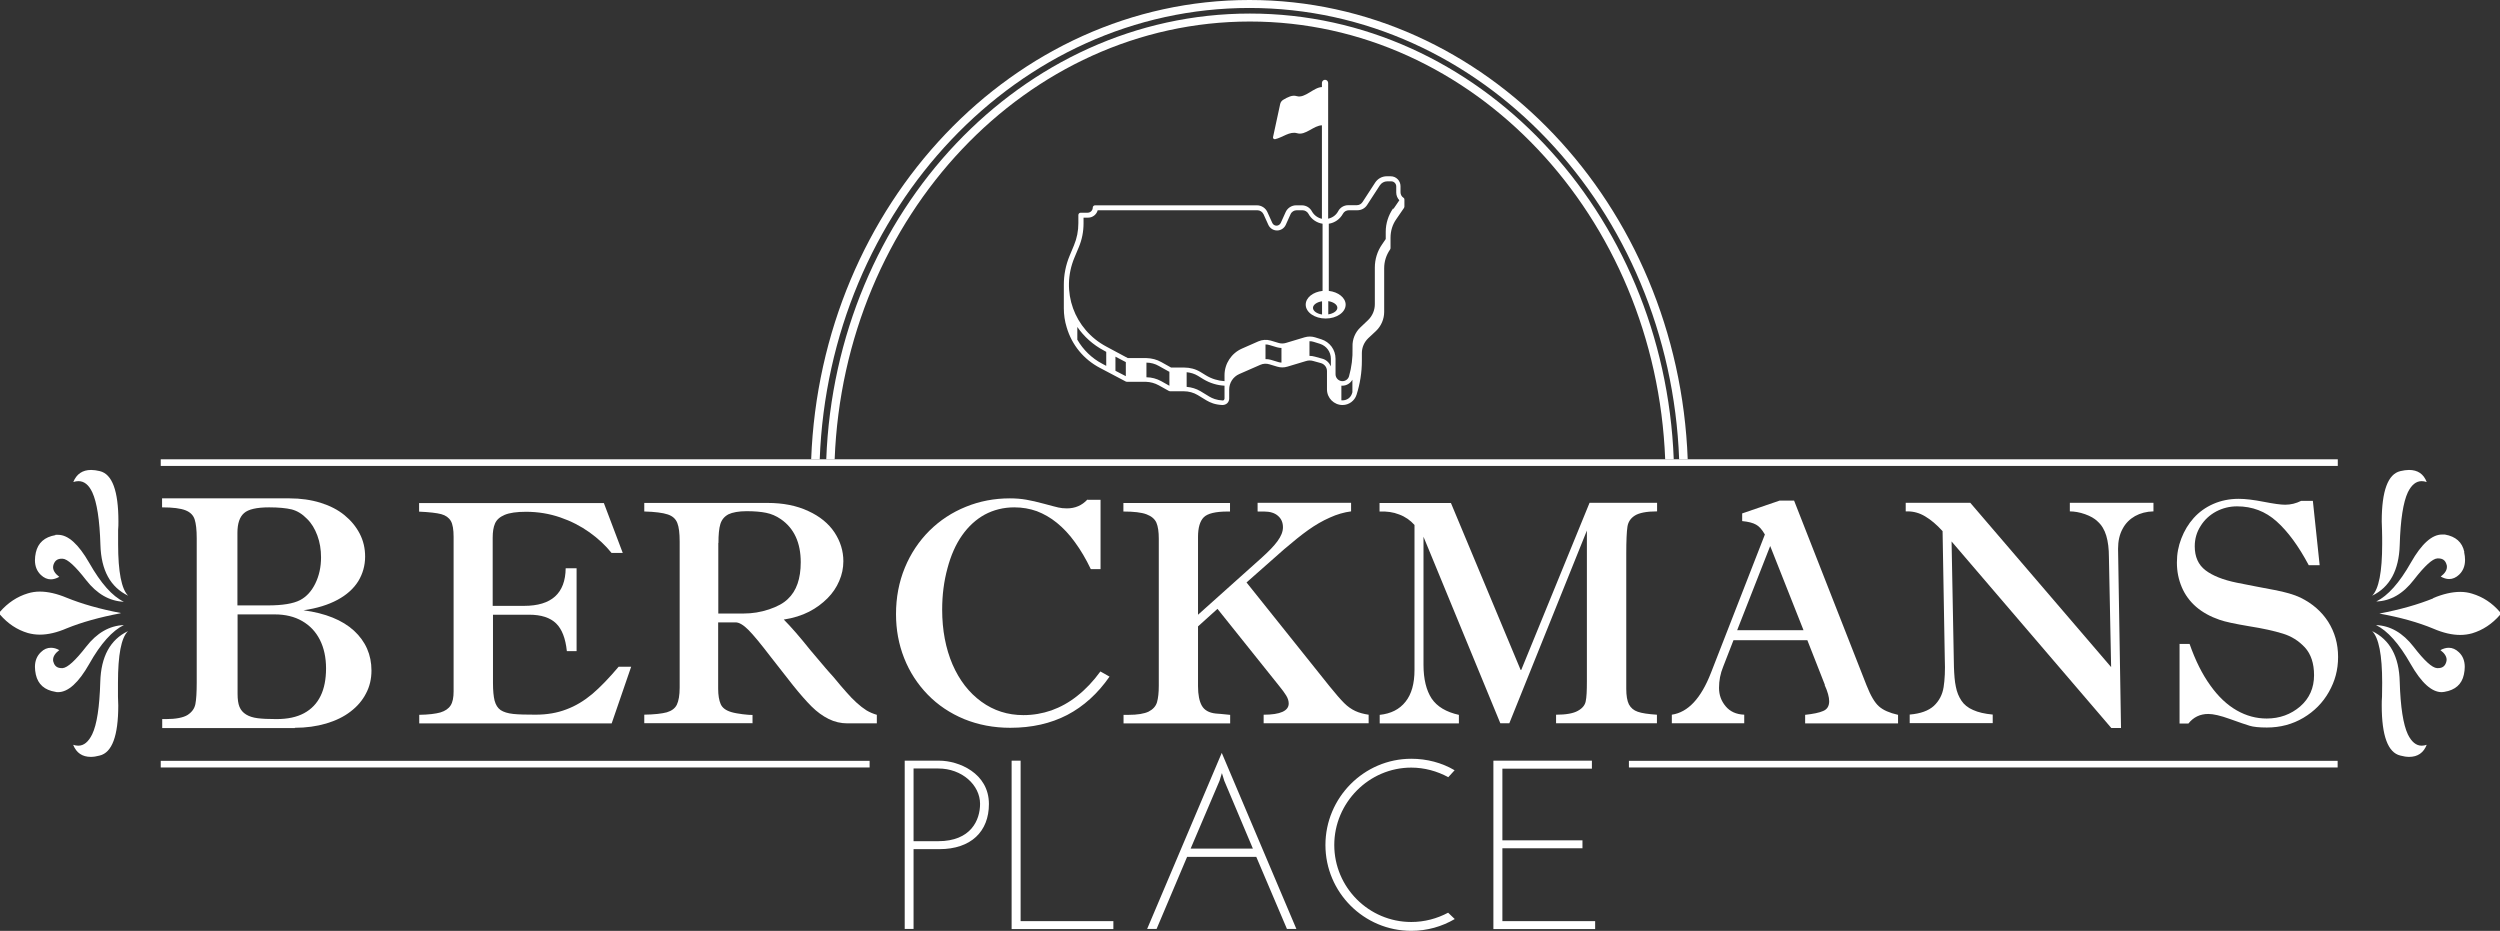 <svg width="376" height="140" viewBox="0 0 376 140" fill="none" xmlns="http://www.w3.org/2000/svg">
<rect x="0" y="0" width="376" height="140" fill="#333333" stroke="none"/>
<g clip-path="url(#clip0_1491_2342)">
<path d="M362.337 113.835C361.938 113.835 361.495 113.769 361.007 113.635C359.144 113.192 358.212 110.664 358.212 106.095C358.212 105.674 358.212 105.231 358.256 104.765C358.256 104.033 358.279 103.346 358.279 102.68C358.279 98.489 357.769 95.916 356.771 94.919C359.432 96.205 360.829 98.733 360.918 102.547C361.029 106.339 361.45 108.978 362.138 110.442C362.692 111.573 363.38 112.15 364.223 112.15C364.467 112.15 364.711 112.105 364.977 112.017C364.511 113.214 363.624 113.835 362.337 113.835ZM367.66 104.055C367.527 104.077 367.372 104.1 367.239 104.1C365.731 104.1 364.178 102.702 362.559 99.864C360.829 96.804 359.077 94.852 357.347 94.009C359.499 94.098 361.384 95.185 363.003 97.269C364.622 99.376 365.797 100.441 366.529 100.485H366.685C367.328 100.485 367.727 100.197 367.904 99.598C367.949 99.465 367.971 99.332 367.971 99.221C367.971 98.733 367.66 98.245 367.039 97.779C367.483 97.535 367.904 97.424 368.304 97.424C368.836 97.424 369.346 97.646 369.812 98.09C370.411 98.644 370.699 99.398 370.699 100.307C370.699 100.662 370.655 101.039 370.566 101.461C370.255 102.924 369.257 103.789 367.638 104.055H367.66ZM365.953 89.951C367.439 89.33 368.792 89.02 370.011 89.02C370.655 89.02 371.231 89.108 371.808 89.286C373.427 89.774 374.824 90.683 376 92.058V92.479C374.824 93.832 373.427 94.763 371.808 95.251C371.231 95.406 370.655 95.495 370.011 95.495C368.792 95.495 367.439 95.185 365.953 94.542C363.713 93.61 361.029 92.856 357.857 92.28H357.658C357.658 92.28 357.724 92.28 357.746 92.28C357.746 92.28 357.68 92.28 357.658 92.28H357.857C361.007 91.681 363.713 90.905 365.953 89.995V89.951ZM370.61 83.054C370.699 83.453 370.743 83.853 370.743 84.207C370.743 85.117 370.455 85.848 369.856 86.425C369.39 86.868 368.88 87.09 368.348 87.09C367.927 87.09 367.527 86.957 367.084 86.713C367.705 86.248 368.015 85.76 368.015 85.272C368.015 85.139 368.015 85.006 367.949 84.873C367.771 84.274 367.372 83.986 366.729 83.986H366.574C365.842 84.03 364.666 85.117 363.047 87.201C361.428 89.308 359.543 90.395 357.392 90.461C359.121 89.618 360.874 87.667 362.604 84.606C364.2 81.79 365.775 80.393 367.283 80.393C367.416 80.393 367.549 80.393 367.705 80.393C369.346 80.681 370.322 81.546 370.632 83.01L370.61 83.054ZM364.223 72.365C363.38 72.365 362.692 72.919 362.138 74.05C361.45 75.514 361.029 78.153 360.918 81.968C360.807 85.76 359.432 88.31 356.771 89.596C357.769 88.598 358.279 86.026 358.279 81.834C358.279 81.191 358.279 80.482 358.256 79.728C358.234 79.262 358.212 78.841 358.212 78.419C358.212 73.829 359.144 71.301 361.007 70.857C361.472 70.746 361.916 70.68 362.315 70.68C363.624 70.68 364.511 71.278 364.977 72.498C364.711 72.409 364.444 72.365 364.223 72.365Z" fill="white"/>
<path d="M11.001 112.017C11.267 112.105 11.533 112.15 11.777 112.15C12.62 112.15 13.307 111.573 13.862 110.442C14.572 108.978 14.971 106.339 15.082 102.547C15.193 98.755 16.568 96.205 19.251 94.919C18.231 95.916 17.743 98.489 17.743 102.68C17.743 103.323 17.743 104.033 17.743 104.765C17.743 105.231 17.788 105.674 17.788 106.095C17.788 110.664 16.856 113.192 14.993 113.635C14.505 113.769 14.062 113.835 13.662 113.835C12.376 113.835 11.489 113.236 11.001 112.017ZM5.389 101.461C5.301 101.039 5.256 100.662 5.256 100.307C5.256 99.398 5.545 98.666 6.144 98.09C6.609 97.624 7.119 97.424 7.652 97.424C8.073 97.424 8.495 97.535 8.916 97.779C8.295 98.245 7.984 98.733 7.984 99.221C7.984 99.354 7.984 99.487 8.051 99.598C8.228 100.197 8.628 100.485 9.271 100.485H9.426C10.158 100.418 11.334 99.354 12.953 97.269C14.572 95.185 16.457 94.098 18.63 94.009C16.9 94.852 15.148 96.781 13.418 99.864C11.821 102.68 10.247 104.1 8.739 104.1C8.605 104.1 8.472 104.1 8.339 104.055C6.698 103.789 5.722 102.924 5.389 101.461ZM18.142 92.235H18.342C18.342 92.235 18.276 92.235 18.253 92.235C18.253 92.235 18.32 92.235 18.342 92.235H18.142C14.971 92.834 12.287 93.588 10.047 94.497C8.561 95.14 7.208 95.451 5.988 95.451C5.367 95.451 4.768 95.362 4.192 95.207C2.551 94.719 1.175 93.788 0 92.435V92.013C1.175 90.661 2.573 89.729 4.192 89.241C4.768 89.064 5.367 88.975 5.988 88.975C7.208 88.975 8.561 89.286 10.047 89.907C12.287 90.816 14.971 91.592 18.142 92.191V92.235ZM8.339 80.437C8.472 80.437 8.628 80.437 8.739 80.437C10.247 80.437 11.799 81.834 13.418 84.651C15.17 87.733 16.9 89.685 18.63 90.505C16.479 90.417 14.572 89.33 12.953 87.246C11.334 85.161 10.158 84.074 9.426 84.03H9.271C8.65 84.03 8.251 84.318 8.051 84.917C8.007 85.05 7.984 85.183 7.984 85.316C7.984 85.804 8.295 86.292 8.916 86.758C8.472 87.002 8.051 87.135 7.652 87.135C7.119 87.135 6.609 86.913 6.144 86.469C5.545 85.893 5.256 85.161 5.256 84.252C5.256 83.897 5.301 83.498 5.389 83.099C5.722 81.635 6.698 80.77 8.339 80.482V80.437ZM11.023 72.498C11.511 71.301 12.398 70.68 13.707 70.68C14.106 70.68 14.549 70.746 15.015 70.857C16.878 71.301 17.81 73.829 17.81 78.419C17.81 78.841 17.81 79.262 17.765 79.728C17.765 80.482 17.765 81.169 17.765 81.834C17.765 86.026 18.276 88.598 19.273 89.596C16.612 88.31 15.215 85.782 15.104 81.968C14.993 78.175 14.572 75.536 13.884 74.05C13.352 72.919 12.664 72.365 11.799 72.365C11.555 72.365 11.289 72.409 11.023 72.498Z" fill="white"/>
<path d="M44.358 109.504H24.397V108.151H24.952C26.46 108.151 27.569 107.93 28.212 107.53C28.855 107.109 29.254 106.577 29.387 105.889C29.52 105.224 29.587 104.115 29.587 102.629V80.941C29.587 79.677 29.476 78.745 29.277 78.124C29.077 77.503 28.633 77.038 27.901 76.749C27.17 76.461 26.016 76.306 24.375 76.306V74.953H43.538C45.223 74.953 46.776 75.175 48.217 75.618C49.637 76.062 50.834 76.683 51.81 77.481C52.786 78.28 53.54 79.189 54.095 80.253C54.649 81.318 54.915 82.471 54.915 83.713C54.915 85.043 54.561 86.285 53.895 87.394C53.208 88.503 52.165 89.457 50.768 90.21C49.371 90.965 47.663 91.497 45.645 91.785C48.949 92.229 51.478 93.249 53.23 94.845C54.982 96.464 55.869 98.46 55.869 100.855C55.869 102.097 55.603 103.25 55.048 104.293C54.516 105.335 53.74 106.244 52.72 107.02C51.722 107.796 50.48 108.395 49.06 108.817C47.619 109.238 46.044 109.46 44.336 109.46L44.358 109.504ZM35.731 91.053H40.3C42.495 91.053 44.114 90.787 45.135 90.255C46.066 89.767 46.842 88.947 47.419 87.771C47.996 86.596 48.284 85.287 48.284 83.824C48.284 82.648 48.106 81.562 47.73 80.542C47.352 79.522 46.842 78.679 46.177 78.036C45.467 77.304 44.713 76.838 43.87 76.616C43.028 76.417 41.896 76.306 40.477 76.306C38.614 76.306 37.35 76.594 36.706 77.171C36.041 77.747 35.709 78.745 35.709 80.142V91.053H35.731ZM35.731 92.428V104.337C35.731 105.18 35.819 105.823 36.019 106.311C36.219 106.799 36.551 107.176 37.017 107.464C37.483 107.752 38.059 107.93 38.747 108.018C39.434 108.107 40.366 108.151 41.564 108.151C43.249 108.151 44.624 107.863 45.733 107.264C46.842 106.665 47.663 105.801 48.217 104.67C48.772 103.539 49.038 102.141 49.038 100.523C49.038 98.904 48.727 97.44 48.106 96.22C47.486 95.001 46.598 94.069 45.445 93.404C44.292 92.739 42.917 92.406 41.32 92.406H35.731V92.428Z" fill="white"/>
<path d="M74.144 92.385V102.719C74.144 103.873 74.233 104.76 74.388 105.381C74.565 106.024 74.854 106.489 75.297 106.8C75.741 107.088 76.362 107.288 77.182 107.376C78.003 107.465 79.134 107.487 80.554 107.487C82.284 107.487 83.814 107.221 85.189 106.689C86.564 106.179 87.85 105.403 89.07 104.383C90.268 103.362 91.599 101.988 93.04 100.28H94.926L91.998 108.796H63.054V107.509C64.452 107.487 65.516 107.354 66.226 107.155C66.958 106.933 67.468 106.578 67.778 106.09C68.089 105.602 68.222 104.893 68.222 103.983V80.743C68.222 79.656 68.089 78.835 67.801 78.347C67.512 77.859 67.024 77.505 66.359 77.327C65.694 77.15 64.563 77.017 63.032 76.95V75.664H90.823L93.661 83.16H91.976C91.066 82.029 89.957 80.986 88.649 80.055C87.34 79.124 85.877 78.37 84.257 77.815C82.638 77.261 80.931 76.972 79.112 76.972C77.692 76.972 76.628 77.128 75.896 77.438C75.164 77.749 74.698 78.17 74.454 78.724C74.21 79.279 74.1 79.989 74.1 80.876V91.121H78.824C82.949 91.121 85.034 89.236 85.078 85.466H86.719V97.929H85.255C85.056 96.022 84.524 94.625 83.636 93.76C82.749 92.895 81.396 92.452 79.578 92.452H74.077L74.144 92.385Z" fill="white"/>
<path d="M113.201 108.772H96.899V107.486C98.408 107.464 99.561 107.331 100.293 107.131C101.025 106.909 101.535 106.532 101.801 105.978C102.067 105.424 102.222 104.559 102.222 103.406V81.451C102.222 80.209 102.111 79.255 101.868 78.657C101.624 78.036 101.158 77.614 100.426 77.37C99.694 77.126 98.519 76.971 96.899 76.927V75.641H115.441C117.77 75.641 119.81 76.04 121.562 76.86C123.315 77.659 124.623 78.745 125.51 80.076C126.397 81.429 126.841 82.87 126.841 84.4C126.841 85.42 126.641 86.418 126.22 87.372C125.821 88.326 125.222 89.213 124.446 89.989C123.669 90.765 122.76 91.452 121.673 92.007C120.587 92.561 119.322 92.96 117.881 93.182C118.967 94.269 120.298 95.799 121.873 97.773L124.202 100.523C124.335 100.656 124.49 100.833 124.667 101.055C124.867 101.277 125.111 101.543 125.399 101.875C126.153 102.785 126.774 103.539 127.307 104.115C127.817 104.714 128.327 105.224 128.837 105.69C129.347 106.155 129.835 106.532 130.323 106.843C130.811 107.131 131.343 107.353 131.876 107.508V108.794H127.462C126.464 108.794 125.51 108.573 124.623 108.129C123.736 107.686 122.871 107.065 122.05 106.244C121.23 105.424 120.298 104.359 119.234 103.029L115.951 98.837C114.443 96.864 113.312 95.489 112.558 94.735C111.804 93.981 111.16 93.604 110.628 93.604H108.011V103.561C108.011 104.559 108.144 105.335 108.388 105.889C108.632 106.466 109.187 106.865 110.029 107.109C110.473 107.242 111.05 107.331 111.693 107.419C112.336 107.508 112.846 107.53 113.179 107.53V108.817L113.201 108.772ZM108.033 81.673V92.273H111.848C113.134 92.273 114.399 92.073 115.663 91.652C116.905 91.231 117.859 90.721 118.502 90.078C119.788 88.88 120.431 87.039 120.431 84.556C120.431 81.628 119.433 79.455 117.437 78.08C116.727 77.592 115.996 77.282 115.219 77.126C114.465 76.971 113.467 76.882 112.292 76.882C111.116 76.882 110.162 77.06 109.564 77.348C108.943 77.681 108.543 78.169 108.344 78.812C108.144 79.455 108.055 80.409 108.055 81.65L108.033 81.673Z" fill="white"/>
<path d="M163.592 75.175H165.522V85.598H164.058C163.326 84.068 162.528 82.715 161.663 81.54C160.82 80.364 159.911 79.411 158.957 78.634C158.003 77.858 156.983 77.282 155.941 76.882C154.876 76.505 153.767 76.306 152.547 76.306C150.928 76.306 149.442 76.683 148.112 77.392C146.781 78.124 145.65 79.167 144.696 80.519C143.742 81.872 143.01 83.535 142.5 85.465C141.968 87.416 141.702 89.479 141.702 91.696C141.702 94.779 142.234 97.529 143.254 99.924C144.297 102.319 145.738 104.182 147.601 105.534C149.464 106.887 151.571 107.553 153.922 107.553C155.386 107.553 156.783 107.309 158.136 106.843C159.489 106.355 160.798 105.645 162.04 104.647C163.282 103.672 164.435 102.452 165.5 100.988L166.875 101.764C165.101 104.315 162.971 106.244 160.51 107.53C158.026 108.817 155.187 109.46 151.948 109.46C149.442 109.46 147.136 109.016 145.006 108.151C142.877 107.264 141.059 106.045 139.528 104.47C137.998 102.895 136.8 101.055 135.98 98.97C135.159 96.886 134.76 94.69 134.76 92.362C134.76 89.856 135.203 87.527 136.091 85.376C136.978 83.225 138.22 81.384 139.794 79.81C141.369 78.257 143.188 77.06 145.273 76.217C147.335 75.374 149.553 74.953 151.882 74.953C152.769 74.953 153.568 75.02 154.344 75.153C155.098 75.286 156.007 75.485 157.05 75.774C158.092 76.062 158.802 76.239 159.179 76.328C159.556 76.417 159.977 76.461 160.465 76.461C161.707 76.461 162.727 76.018 163.548 75.13L163.592 75.175Z" fill="white"/>
<path d="M189.142 76.911V75.625H203.203V76.911C202.161 77.044 201.074 77.355 200.01 77.843C198.901 78.331 197.836 78.951 196.771 79.706C195.707 80.46 194.509 81.435 193.156 82.588L187.478 87.6L199.943 103.19C200.875 104.344 201.606 105.186 202.161 105.741C202.693 106.273 203.27 106.672 203.847 106.938C204.423 107.204 205.089 107.382 205.843 107.493V108.779H190.051V107.493C192.557 107.493 193.822 106.916 193.822 105.807C193.822 105.408 193.689 105.009 193.445 104.61C193.178 104.188 192.846 103.723 192.424 103.213L183.109 91.57L180.182 94.209V103.213C180.182 104.499 180.381 105.475 180.758 106.14C181.135 106.805 181.823 107.204 182.843 107.315C183.353 107.36 183.797 107.382 184.129 107.426C184.462 107.47 184.773 107.493 185.017 107.515V108.801H168.981V107.515H169.713C171.088 107.515 172.108 107.337 172.752 107.027C173.395 106.694 173.838 106.229 174.016 105.608C174.193 104.987 174.282 104.166 174.282 103.124V81.036C174.282 79.994 174.171 79.195 173.927 78.619C173.683 78.064 173.195 77.643 172.441 77.355C171.687 77.067 170.512 76.933 168.959 76.933V75.647H184.994V76.933H184.662C182.821 76.933 181.623 77.222 181.047 77.798C180.47 78.375 180.182 79.373 180.182 80.748V92.457L189.718 83.919C190.783 82.965 191.604 82.123 192.136 81.391C192.668 80.659 192.957 79.972 192.957 79.306C192.957 78.597 192.713 78.02 192.225 77.599C191.737 77.155 191.027 76.933 190.118 76.933H189.186L189.142 76.911Z" fill="white"/>
<path d="M228.798 100.751L239.067 75.625H249.225V76.911C247.65 76.911 246.542 77.133 245.898 77.532C245.255 77.931 244.878 78.486 244.767 79.218C244.656 79.949 244.59 81.302 244.59 83.276V103.59C244.59 104.61 244.723 105.408 244.989 105.94C245.277 106.472 245.721 106.849 246.32 107.049C246.941 107.271 247.894 107.404 249.203 107.493V108.779H234.033V107.493C235.541 107.493 236.628 107.293 237.293 106.916C237.958 106.561 238.38 106.073 238.491 105.475C238.624 104.876 238.668 103.878 238.668 102.481V79.794L227.002 108.779H225.649L214.094 80.726V99.975C214.094 102.126 214.515 103.833 215.314 105.053C216.134 106.273 217.509 107.093 219.417 107.515V108.801H207.507V107.515C209.192 107.337 210.479 106.694 211.388 105.541C212.297 104.41 212.741 102.813 212.741 100.751V78.951C212.098 78.242 211.344 77.71 210.434 77.377C209.547 77.022 208.571 76.889 207.484 76.933V75.647H218.219L228.71 100.773L228.798 100.751Z" fill="white"/>
<path d="M274.465 103.01L271.826 96.29H260.714L259.162 100.282C258.74 101.302 258.541 102.367 258.541 103.453C258.541 104.54 258.873 105.427 259.539 106.225C260.204 107.024 261.136 107.445 262.333 107.489V108.776H251.443V107.489C253.883 107.134 255.835 105.028 257.321 101.213L265.438 80.39C265.017 79.658 264.573 79.148 264.108 78.904C263.642 78.638 262.954 78.46 262.023 78.372V77.218L267.656 75.289H269.83L280.72 103.054C281.341 104.629 281.962 105.693 282.605 106.247C283.226 106.802 284.18 107.223 285.466 107.511V108.798H271.493V107.511C272.691 107.378 273.6 107.201 274.199 106.935C274.798 106.691 275.108 106.203 275.108 105.471C275.108 104.85 274.887 104.03 274.421 103.01H274.465ZM261.291 94.782H271.249L266.237 82.119L261.269 94.782H261.291Z" fill="white"/>
<path d="M311.304 76.911V75.625H323.88V76.911C322.837 76.933 321.906 77.177 321.107 77.621C320.331 78.064 319.688 78.685 319.244 79.528C318.779 80.371 318.557 81.369 318.557 82.544L319 109.488H317.537L293.517 81.435L293.872 100.307C293.916 101.483 293.983 102.481 294.16 103.279C294.315 104.1 294.604 104.787 295.003 105.386C295.402 105.985 295.979 106.45 296.755 106.783C297.531 107.138 298.507 107.36 299.705 107.47V108.757H287.218V107.47C288.837 107.337 290.057 106.894 290.855 106.162C291.654 105.408 292.142 104.477 292.319 103.346C292.497 102.215 292.563 100.817 292.497 99.132L292.164 79.883C291.277 78.907 290.412 78.175 289.547 77.665C288.704 77.155 287.817 76.911 286.907 76.911H286.619V75.625H296.334L317.514 100.33L317.182 83.808C317.182 82.544 317.049 81.457 316.783 80.57C316.516 79.683 316.095 78.974 315.474 78.419C315.03 77.976 314.387 77.621 313.589 77.333C312.768 77.044 311.992 76.911 311.238 76.911H311.304Z" fill="white"/>
<path d="M327.761 96.845H329.314C330.179 99.329 331.221 101.413 332.441 103.099C333.639 104.784 334.969 106.026 336.411 106.847C337.853 107.667 339.339 108.066 340.913 108.066C342.865 108.066 344.551 107.445 345.948 106.248C347.345 105.028 348.033 103.454 348.033 101.546C348.033 99.772 347.567 98.375 346.658 97.377C345.726 96.379 344.639 95.692 343.331 95.293C342.044 94.894 340.359 94.516 338.252 94.184C336.145 93.829 334.659 93.519 333.794 93.208C332.441 92.742 331.265 92.099 330.312 91.279C329.358 90.458 328.626 89.46 328.138 88.307C327.65 87.154 327.406 85.934 327.406 84.604C327.406 83.273 327.628 82.142 328.072 80.989C328.515 79.836 329.136 78.793 329.935 77.906C330.733 77.019 331.709 76.31 332.862 75.8C334.016 75.29 335.302 75.023 336.699 75.023C337.719 75.023 338.962 75.179 340.447 75.467C341.933 75.755 342.998 75.91 343.686 75.91C344.528 75.91 345.327 75.711 346.081 75.334H347.855L348.876 85.003H347.234C345.704 82.12 344.085 79.924 342.399 78.416C340.714 76.908 338.74 76.154 336.455 76.154C335.324 76.154 334.282 76.421 333.306 76.931C332.33 77.463 331.554 78.172 330.977 79.104C330.378 80.035 330.09 81.055 330.09 82.164C330.09 83.739 330.622 84.936 331.687 85.757C332.751 86.577 334.348 87.221 336.433 87.642C338.518 88.063 340.403 88.418 342.044 88.728C343.686 89.039 345.016 89.416 345.992 89.882C347.789 90.769 349.164 91.966 350.162 93.519C351.138 95.071 351.648 96.823 351.648 98.797C351.648 100.77 351.182 102.434 350.273 104.052C349.363 105.671 348.077 106.98 346.436 107.955C344.795 108.931 342.954 109.419 340.935 109.419C339.782 109.419 338.917 109.33 338.34 109.153C337.764 108.976 336.766 108.643 335.369 108.133C333.949 107.623 332.884 107.379 332.13 107.379C330.888 107.379 329.89 107.867 329.136 108.82H327.805V96.867L327.761 96.845Z" fill="white"/>
<path d="M136.068 114.406H141.28C144.142 114.406 148.733 116.247 148.733 120.926C148.733 125.051 146.049 127.712 141.28 127.712H137.399V139.71H136.068V114.406ZM141.103 126.515C146.049 126.515 147.402 123.321 147.402 120.904C147.402 118.065 144.674 115.582 141.125 115.582H137.399V126.515H141.103Z" fill="white"/>
<path d="M152.17 114.406H153.5V138.534H167.451V139.732H152.147V114.428L152.17 114.406Z" fill="white"/>
<path d="M193.556 139.713L188.943 128.869H178.541L173.95 139.713H172.53L183.753 113.234L194.975 139.713H193.556ZM179.051 127.627H188.433L184.13 117.426L183.775 116.273L183.42 117.426L179.073 127.627H179.051Z" fill="white"/>
<path d="M218.796 138.223C216.866 139.354 214.648 139.997 212.253 139.997C205.133 139.997 199.345 134.209 199.345 127.09C199.345 119.972 205.133 114.117 212.253 114.117C214.604 114.117 216.866 114.716 218.774 115.847L217.82 116.889C216.156 115.98 214.227 115.448 212.253 115.448C205.888 115.448 200.675 120.726 200.675 127.09C200.675 133.455 205.865 138.667 212.253 138.667C214.249 138.667 216.134 138.156 217.798 137.269L218.818 138.245L218.796 138.223Z" fill="white"/>
<path d="M224.629 114.406H239.422V115.604H225.959V126.382H238.003V127.579H225.959V138.534H239.91V139.732H224.606V114.428L224.629 114.406Z" fill="white"/>
<path d="M351.581 114.43H244.989V115.428H351.581V114.43Z" fill="white"/>
<path d="M130.789 114.43H24.175V115.428H130.789V114.43Z" fill="white"/>
<path d="M351.603 69.078H24.175V70.076H351.603V69.078Z" fill="white"/>
<path d="M125.533 69.079C126.93 32.51 154.41 3.237 187.989 3.237C221.568 3.237 249.025 32.51 250.445 69.079H251.731C250.312 31.844 222.277 2.039 187.989 2.039C153.7 2.039 125.666 31.844 124.269 69.079H125.555H125.533Z" fill="white"/>
<path d="M123.286 69.08C124.706 31.38 153.139 1.198 187.916 1.198C222.693 1.198 251.126 31.38 252.545 69.08H253.832C252.412 30.714 223.402 0 187.916 0C152.43 0 123.442 30.737 122 69.08H123.286Z" fill="white"/>
<path d="M195.033 14.459C194.351 14.245 193.668 14.615 193.005 15.005C192.771 15.142 192.595 15.376 192.537 15.649L191.464 20.622C191.425 20.798 191.581 20.973 191.776 20.934C192.907 20.681 193.961 19.706 195.092 20.037C196.34 20.427 197.608 18.828 198.856 18.847V13.094C197.588 13.094 196.281 14.83 195.033 14.459Z" fill="white"/>
<path d="M211.067 29.729C210.794 29.553 210.637 29.241 210.637 28.91V27.993C210.637 27.174 209.974 26.511 209.155 26.511H208.57C207.868 26.511 207.224 26.862 206.834 27.447L204.922 30.392C204.727 30.685 204.415 30.86 204.064 30.86H202.777C202.133 30.86 201.548 31.211 201.255 31.777C200.943 32.362 200.397 32.752 199.753 32.889V12.468C199.753 12.214 199.539 12 199.285 12C199.031 12 198.817 12.214 198.817 12.468V32.908C198.193 32.772 197.647 32.381 197.315 31.796C197.022 31.231 196.437 30.88 195.793 30.88H194.935C194.252 30.88 193.628 31.289 193.355 31.913L192.633 33.513C192.516 33.766 192.263 33.942 191.99 33.942C191.717 33.942 191.463 33.786 191.346 33.513L190.624 31.913C190.351 31.289 189.727 30.88 189.044 30.88H164.701C164.506 30.88 164.35 31.036 164.35 31.231C164.35 31.64 163.999 31.991 163.589 31.991H162.536C162.341 31.991 162.185 32.147 162.185 32.342V33.571C162.185 34.722 161.97 35.834 161.521 36.906L160.878 38.447C160.273 39.89 160 41.373 160 42.816V46.366C160 47.321 160.137 48.297 160.429 49.233C161.209 51.885 162.984 54.05 165.442 55.337L169.324 57.385C169.324 57.385 169.421 57.424 169.48 57.424H172.347C173.01 57.444 173.674 57.619 174.278 57.951L175.819 58.809C175.819 58.809 175.936 58.848 175.995 58.848H178.063C178.784 58.848 179.506 59.043 180.13 59.414C180.13 59.414 181.144 60.038 181.476 60.233C182.022 60.545 182.685 60.857 183.836 60.915C184.09 60.915 184.363 60.837 184.558 60.662C184.753 60.486 184.87 60.213 184.87 59.96V58.575C184.87 57.58 185.455 56.664 186.392 56.254L189.552 54.869C189.981 54.674 190.468 54.655 190.917 54.791L192.087 55.142C192.594 55.298 193.121 55.298 193.628 55.142L196.418 54.304C196.788 54.187 197.178 54.187 197.549 54.304L198.68 54.616C199.207 54.772 199.578 55.259 199.578 55.806V58.575C199.578 59.862 200.631 60.915 201.918 60.915C202.874 60.915 203.732 60.291 204.025 59.375C204.552 57.717 204.825 56.001 204.825 54.265V53.094C204.825 52.256 205.176 51.456 205.781 50.871L206.951 49.779C207.731 49.038 208.18 47.984 208.18 46.912V40.339C208.18 39.325 208.492 38.35 209.077 37.511C209.116 37.452 209.136 37.374 209.136 37.296V35.756C209.136 34.741 209.428 33.766 210.013 32.947L211.164 31.27C211.164 31.27 211.223 31.133 211.223 31.075V30.021C211.223 29.826 211.106 29.748 211.067 29.729ZM198.836 47.302C198.056 47.185 197.471 46.775 197.471 46.307C197.471 45.839 198.056 45.429 198.836 45.312V47.321V47.302ZM199.773 45.293C200.553 45.41 201.138 45.819 201.138 46.288C201.138 46.756 200.553 47.165 199.773 47.282V45.273V45.293ZM166.378 55.025L165.793 54.713C164.194 53.875 162.906 52.607 162.029 51.086V49.174C163.023 50.617 164.389 51.866 166.066 52.743L166.378 52.919V55.045V55.025ZM169.343 56.586L167.763 55.766V53.641L169.324 54.46V56.586H169.343ZM175.897 58.029L174.649 57.327C173.966 56.956 173.206 56.742 172.425 56.742V54.538C173.069 54.538 173.732 54.713 174.298 55.045L175.839 55.903H175.878V58.029H175.897ZM184.168 58.575V59.96C184.168 59.96 184.129 60.096 184.09 60.155C184.031 60.194 183.973 60.233 183.914 60.233C182.92 60.174 182.354 59.921 181.886 59.648C181.554 59.453 180.54 58.828 180.54 58.828C179.916 58.458 179.194 58.243 178.472 58.185V55.981C179.077 56.039 179.662 56.215 180.169 56.527L181.027 57.054C181.983 57.619 183.056 57.951 184.168 58.009V58.594V58.575ZM192.751 54.538C192.594 54.538 192.438 54.499 192.282 54.46L191.112 54.109C190.858 54.031 190.605 54.011 190.332 54.011V51.807C190.527 51.807 190.722 51.827 190.897 51.885L192.068 52.236C192.282 52.295 192.516 52.334 192.731 52.334V54.538H192.751ZM200.143 55.064C199.909 54.538 199.461 54.109 198.895 53.953L197.764 53.641C197.49 53.562 197.217 53.523 196.944 53.523V51.32C197.159 51.32 197.373 51.339 197.588 51.417L198.524 51.71C199.5 52.022 200.163 52.919 200.163 53.953V55.084L200.143 55.064ZM203.401 58.985C203.401 58.985 203.362 59.102 203.342 59.18C203.147 59.804 202.582 60.213 201.918 60.213C201.86 60.213 201.801 60.213 201.743 60.213V58.009C201.743 58.009 201.821 58.009 201.879 58.009C202.523 58.009 203.089 57.658 203.401 57.112V58.985ZM209.506 31.367C208.804 32.401 208.414 33.61 208.414 34.858V35.951L207.868 36.75C207.146 37.784 206.775 38.993 206.775 40.261V45.761C206.775 46.658 206.405 47.516 205.761 48.141L204.591 49.252C203.81 49.993 203.381 51.047 203.42 52.119V52.373C203.459 53.797 203.284 55.22 202.894 56.586C202.777 57.015 202.367 57.327 201.899 57.327C201.333 57.327 200.865 56.859 200.865 56.293V53.953C200.865 52.607 200.007 51.437 198.719 51.027L197.783 50.734C197.276 50.578 196.73 50.578 196.203 50.734L193.414 51.573C193.043 51.69 192.653 51.69 192.282 51.573L191.112 51.222C190.507 51.047 189.844 51.086 189.259 51.339L186.782 52.431C185.202 53.133 184.168 54.694 184.168 56.43V57.327C183.193 57.268 182.237 56.976 181.398 56.469L180.54 55.942C179.799 55.493 178.96 55.279 178.102 55.279H176.131L174.668 54.46C173.986 54.07 173.206 53.875 172.406 53.855H169.616L166.417 52.139C161.56 49.564 159.473 43.811 161.599 38.74L162.243 37.199C162.731 36.048 162.965 34.839 162.965 33.591V32.733H163.667C164.35 32.733 164.935 32.245 165.091 31.621H189.103C189.493 31.621 189.864 31.855 190.039 32.225L190.761 33.825C190.995 34.332 191.502 34.663 192.068 34.663C192.633 34.663 193.141 34.332 193.375 33.825L194.096 32.225C194.252 31.855 194.623 31.621 195.033 31.621H195.891C196.262 31.621 196.613 31.835 196.788 32.147C197.217 32.967 198.017 33.513 198.914 33.649V43.752C197.471 43.908 196.379 44.766 196.379 45.819C196.379 46.97 197.725 47.906 199.383 47.906C201.041 47.906 202.386 46.97 202.386 45.819C202.386 44.786 201.275 43.908 199.851 43.752V33.649C200.748 33.513 201.528 32.967 201.977 32.147C202.152 31.816 202.504 31.621 202.874 31.621H204.162C204.747 31.621 205.293 31.328 205.605 30.841L207.517 27.896C207.77 27.506 208.18 27.271 208.648 27.271H209.233C209.662 27.271 209.994 27.622 209.994 28.032V28.949C209.994 29.397 210.169 29.807 210.462 30.119L209.584 31.406L209.506 31.367Z" fill="white"/>
</g>
<defs>
<clipPath id="clip0_1491_2342">
<rect width="376" height="140" fill="white"/>
</clipPath>
</defs>
</svg>
